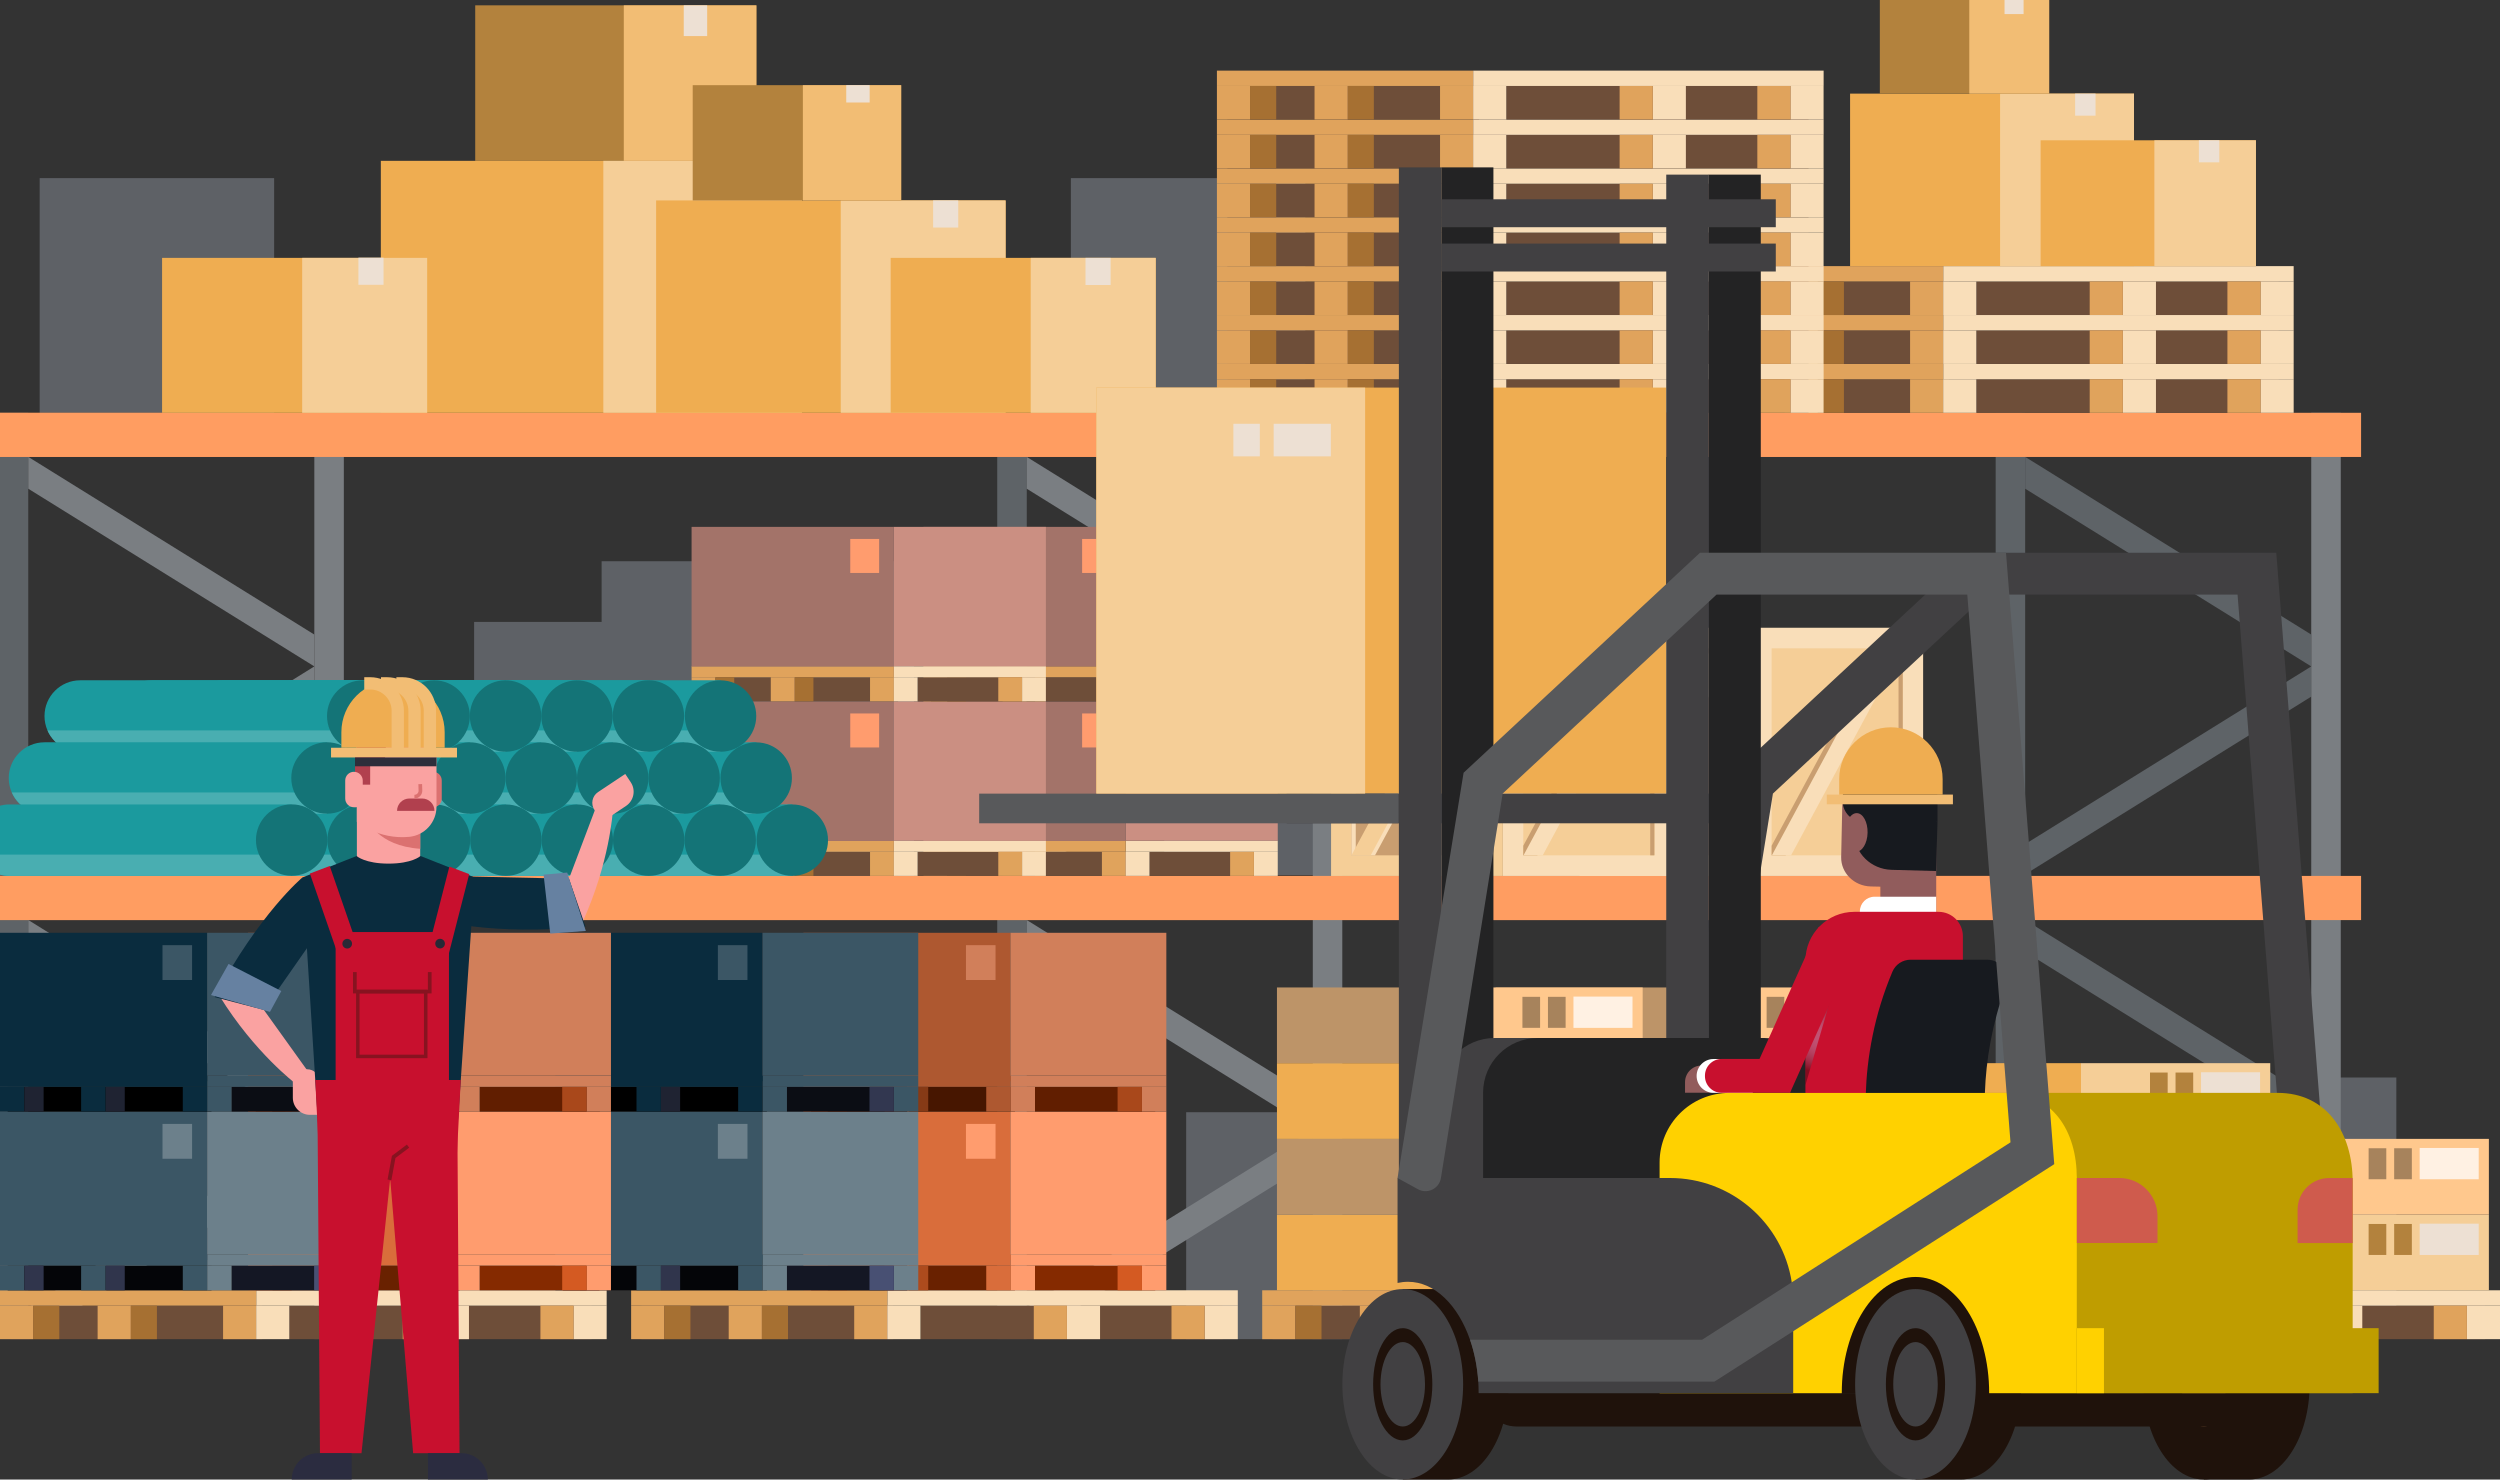 <?xml version="1.0" encoding="UTF-8"?> <svg xmlns="http://www.w3.org/2000/svg" xmlns:xlink="http://www.w3.org/1999/xlink" id="b" data-name="Layer 2" width="600" height="355.08" viewBox="0 0 600 355.08"><rect x="0" y="0" width="600" height="355.08" fill="#333333" stroke="none"/><defs><radialGradient id="e" cx="436.73" cy="365.05" fx="436.73" fy="365.05" r="8.599" gradientTransform="translate(0 613.78) scale(1 -1)" gradientUnits="userSpaceOnUse"><stop offset="0" stop-color="#b5d7ff"></stop><stop offset=".136" stop-color="#b2d4fb"></stop><stop offset=".263" stop-color="#aacaf0"></stop><stop offset=".386" stop-color="#9dbadd"></stop><stop offset=".508" stop-color="#8aa4c3"></stop><stop offset=".627" stop-color="#7287a0"></stop><stop offset=".746" stop-color="#546476"></stop><stop offset=".863" stop-color="#313a44"></stop><stop offset=".977" stop-color="#090a0c"></stop><stop offset="1" stop-color="#000"></stop></radialGradient></defs><g id="c" data-name="Layer 1"><g id="d" data-name="Layer 1"><rect x="9.52" y="42.75" width="56.27" height="56.69" fill="#5e6166"></rect><rect x="257.01" y="42.75" width="56.27" height="56.69" fill="#5e6166"></rect><rect x="144.39" y="134.7" width="74.96" height="75.53" fill="#5e6166"></rect><rect x="113.79" y="149.26" width="53.05" height="60.26" fill="#5e6166"></rect><rect x="284.68" y="266.93" width="52.16" height="54.46" fill="#5e6166"></rect><rect x="525.83" y="258.6" width="49.29" height="62.31" fill="#5e6166"></rect><rect x="424.74" y="274.81" width="49.29" height="46.59" fill="#5e6166"></rect><rect x="279.42" y="174.46" width="49.29" height="35.57" fill="#5e6166"></rect><rect y="99.07" width="6.78" height="222.3" fill="#5e6367"></rect><rect x="239.34" y="99.07" width="7.08" height="222.3" fill="#5e6367"></rect><polygon points="486.04 202.59 486.05 209.84 554.7 167.19 554.7 159.94 486.04 202.59" fill="#5e6367"></polygon><rect x="478.96" y="99.07" width="7.08" height="222.3" fill="#5e6367"></rect><rect y="99.07" width="485.39" height="10.6" fill="#a66136"></rect><rect y="210.22" width="485.39" height="10.6" fill="#a66136"></rect><rect x="75.44" y="99.07" width="7.08" height="222.3" fill="#7a7e82"></rect><rect x="315.07" y="99.07" width="7.08" height="222.3" fill="#7a7e82"></rect><rect x="554.7" y="99.07" width="7.08" height="222.3" fill="#7a7e82"></rect><rect y="99.07" width="566.66" height="10.6" fill="#ff9d61"></rect><rect y="210.22" width="566.66" height="10.6" fill="#ff9d61"></rect><polygon points="6.78 117.29 75.44 159.94 75.44 152.3 6.78 109.65 6.78 117.29" fill="#7a7e82"></polygon><polygon points="6.78 210.23 75.44 167.58 75.44 159.94 6.78 202.59 6.78 210.23" fill="#7a7e82"></polygon><polygon points="6.78 228.44 75.44 271.09 75.44 263.45 6.78 220.8 6.78 228.44" fill="#7a7e82"></polygon><polygon points="6.78 321.38 75.44 278.73 75.44 271.09 6.78 313.74 6.78 321.38" fill="#7a7e82"></polygon><polygon points="246.41 117.29 315.07 159.94 315.07 152.3 246.41 109.65 246.41 117.29" fill="#7a7e82"></polygon><polygon points="246.41 210.23 315.07 167.58 315.07 159.94 246.41 202.59 246.41 210.23" fill="#7a7e82"></polygon><polygon points="246.41 228.44 315.07 271.09 315.07 263.45 246.41 220.8 246.41 228.44" fill="#7a7e82"></polygon><polygon points="246.41 321.38 315.07 278.73 315.07 271.09 246.41 313.74 246.41 321.38" fill="#7a7e82"></polygon><polygon points="486.04 117.29 554.7 159.94 554.7 152.3 486.04 109.65 486.04 117.29" fill="#5e6367"></polygon><polygon points="486.04 228.44 554.7 271.09 554.7 263.45 486.04 220.8 486.04 228.44" fill="#5e6367"></polygon><polygon points="486.04 321.38 554.7 278.73 554.7 271.09 486.04 313.74 486.04 321.38" fill="#5e6367"></polygon><rect x="420.31" y="150.66" width="41.24" height="59.57" fill="#f9deb9"></rect><rect x="425.19" y="155.6" width="31.47" height="49.68" fill="#f5ce97"></rect><polygon points="425.19 202.98 425.19 205.28 428.57 205.28 455.32 155.6 450.7 155.6 425.19 202.98" fill="#c99e70"></polygon><rect x="455.65" y="155.6" width="1.01" height="49.68" fill="#c99e70"></rect><rect x="379.07" y="150.66" width="41.24" height="59.57" fill="#f5ce97"></rect><rect x="383.95" y="155.6" width="31.47" height="49.68" fill="#c99e70"></rect><rect x="383.95" y="155.6" width="1.03" height="49.68" fill="#f9deb9"></rect><polygon points="384.98 205.28 389.6 205.28 415.42 157.31 415.42 155.6 411.73 155.6 384.98 205.28" fill="#f9deb9"></polygon><polygon points="383.95 205.28 388.57 205.28 415.32 155.6 410.7 155.6 383.95 205.28" fill="#f5ce97"></polygon><polygon points="425.25 205.28 429.86 205.28 456.61 155.6 451.99 155.6 425.25 205.28" fill="#f9deb9"></polygon><rect x="275.88" y="204.43" width="28.18" height="5.78" fill="#6e4e39"></rect><rect x="223.43" y="204.43" width="47.76" height="5.78" fill="#6e4e39"></rect><rect x="264.46" y="204.43" width="5.71" height="5.78" fill="#e0a35c"></rect><rect x="270.17" y="201.78" width="36.49" height="2.64" fill="#f9deb9"></rect><rect x="270.17" y="204.43" width="5.71" height="5.78" fill="#f9deb9"></rect><rect x="300.95" y="204.43" width="5.71" height="5.78" fill="#f9deb9"></rect><rect x="295.23" y="204.43" width="5.71" height="5.78" fill="#e0a35c"></rect><rect x="221.63" y="201.78" width="48.54" height="2.64" fill="#e0a35c"></rect><rect x="221.63" y="204.43" width="5.71" height="5.78" fill="#e0a35c"></rect><rect x="246.35" y="204.43" width="4.51" height="5.78" fill="#a67032"></rect><rect x="240.64" y="204.43" width="5.71" height="5.78" fill="#e0a35c"></rect><rect x="227.34" y="204.43" width="4.51" height="5.78" fill="#a67032"></rect><rect x="221.63" y="168.33" width="48.54" height="33.51" fill="#a37369"></rect><rect x="270.17" y="168.33" width="36.49" height="33.45" fill="#cb8f82"></rect><rect x="259.71" y="171.23" width="6.93" height="8.16" fill="#ff9c6e"></rect><rect x="220.24" y="204.43" width="28.18" height="5.78" fill="#6e4e39"></rect><rect x="167.78" y="204.43" width="47.76" height="5.78" fill="#6e4e39"></rect><rect x="208.81" y="204.43" width="5.71" height="5.78" fill="#e0a35c"></rect><rect x="214.52" y="201.78" width="36.49" height="2.64" fill="#f9deb9"></rect><rect x="214.52" y="204.43" width="5.71" height="5.78" fill="#f9deb9"></rect><rect x="245.3" y="204.43" width="5.71" height="5.78" fill="#f9deb9"></rect><rect x="239.59" y="204.43" width="5.71" height="5.78" fill="#e0a35c"></rect><rect x="165.98" y="201.78" width="48.54" height="2.64" fill="#e0a35c"></rect><rect x="165.98" y="204.43" width="5.71" height="5.78" fill="#e0a35c"></rect><rect x="190.71" y="204.43" width="4.51" height="5.78" fill="#a67032"></rect><rect x="184.99" y="204.43" width="5.71" height="5.78" fill="#e0a35c"></rect><rect x="171.7" y="204.43" width="4.51" height="5.78" fill="#a67032"></rect><rect x="165.98" y="168.33" width="48.54" height="33.51" fill="#a37369"></rect><rect x="214.52" y="168.33" width="36.49" height="33.45" fill="#cb8f82"></rect><rect x="204.06" y="171.23" width="6.93" height="8.16" fill="#ff9c6e"></rect><rect x="275.88" y="162.55" width="28.18" height="5.78" fill="#6e4e39"></rect><rect x="223.43" y="162.55" width="47.76" height="5.78" fill="#6e4e39"></rect><rect x="264.46" y="162.55" width="5.71" height="5.78" fill="#e0a35c"></rect><rect x="270.17" y="159.9" width="36.49" height="2.64" fill="#f9deb9"></rect><rect x="270.17" y="162.55" width="5.71" height="5.78" fill="#f9deb9"></rect><rect x="300.94" y="162.55" width="5.71" height="5.78" fill="#f9deb9"></rect><rect x="295.23" y="162.55" width="5.71" height="5.78" fill="#e0a35c"></rect><rect x="221.63" y="159.9" width="48.54" height="2.64" fill="#e0a35c"></rect><rect x="221.63" y="162.55" width="5.71" height="5.78" fill="#e0a35c"></rect><rect x="246.35" y="162.55" width="4.51" height="5.78" fill="#a67032"></rect><rect x="240.64" y="162.55" width="5.71" height="5.78" fill="#e0a35c"></rect><rect x="227.34" y="162.55" width="4.51" height="5.78" fill="#a67032"></rect><rect x="221.63" y="126.45" width="48.54" height="33.51" fill="#a37369"></rect><rect x="270.17" y="126.45" width="36.49" height="33.45" fill="#cb8f82"></rect><rect x="259.71" y="129.35" width="6.93" height="8.16" fill="#ff9c6e"></rect><rect x="220.24" y="162.54" width="28.18" height="5.78" fill="#6e4e39"></rect><rect x="167.78" y="162.54" width="47.76" height="5.78" fill="#6e4e39"></rect><rect x="208.81" y="162.54" width="5.71" height="5.78" fill="#e0a35c"></rect><rect x="214.52" y="159.9" width="36.49" height="2.64" fill="#f9deb9"></rect><rect x="214.52" y="162.54" width="5.71" height="5.78" fill="#f9deb9"></rect><rect x="245.3" y="162.54" width="5.71" height="5.78" fill="#f9deb9"></rect><rect x="239.59" y="162.54" width="5.71" height="5.78" fill="#e0a35c"></rect><rect x="165.98" y="159.9" width="48.54" height="2.64" fill="#e0a35c"></rect><rect x="165.98" y="162.54" width="5.71" height="5.78" fill="#e0a35c"></rect><rect x="190.71" y="162.54" width="4.51" height="5.78" fill="#a67032"></rect><rect x="184.99" y="162.54" width="5.71" height="5.78" fill="#e0a35c"></rect><rect x="171.7" y="162.54" width="4.51" height="5.78" fill="#a67032"></rect><rect x="165.98" y="126.45" width="48.54" height="33.51" fill="#a37369"></rect><rect x="214.52" y="126.45" width="36.49" height="33.45" fill="#cb8f82"></rect><rect x="204.06" y="129.35" width="6.93" height="8.16" fill="#ff9c6e"></rect><rect x="474.33" y="91.02" width="72.54" height="8.05" fill="#6e4e39"></rect><rect x="407.38" y="91.02" width="60.41" height="8.05" fill="#6e4e39"></rect><rect x="458.42" y="91.02" width="7.95" height="8.05" fill="#e0a35c"></rect><rect x="466.37" y="87.34" width="84.11" height="3.68" fill="#f9deb9"></rect><rect x="466.37" y="91.02" width="7.95" height="8.05" fill="#f9deb9"></rect><rect x="509.48" y="91.02" width="7.95" height="8.05" fill="#f9deb9"></rect><rect x="542.53" y="91.02" width="7.95" height="8.05" fill="#f9deb9"></rect><rect x="501.53" y="91.02" width="7.95" height="8.05" fill="#e0a35c"></rect><rect x="534.58" y="91.02" width="7.95" height="8.05" fill="#e0a35c"></rect><rect x="404.88" y="87.34" width="61.49" height="3.68" fill="#e0a35c"></rect><rect x="404.88" y="91.02" width="7.95" height="8.05" fill="#e0a35c"></rect><rect x="436.26" y="91.02" width="6.28" height="8.05" fill="#a67032"></rect><rect x="428.31" y="91.02" width="7.95" height="8.05" fill="#e0a35c"></rect><rect x="412.83" y="91.02" width="6.28" height="8.05" fill="#a67032"></rect><rect x="474.33" y="79.29" width="72.54" height="8.05" fill="#6e4e39"></rect><rect x="407.38" y="79.29" width="60.41" height="8.05" fill="#6e4e39"></rect><rect x="458.42" y="79.29" width="7.95" height="8.05" fill="#e0a35c"></rect><rect x="466.37" y="75.61" width="84.11" height="3.68" fill="#f9deb9"></rect><rect x="466.37" y="79.29" width="7.95" height="8.05" fill="#f9deb9"></rect><rect x="509.48" y="79.29" width="7.95" height="8.05" fill="#f9deb9"></rect><rect x="542.53" y="79.29" width="7.95" height="8.05" fill="#f9deb9"></rect><rect x="501.53" y="79.29" width="7.95" height="8.05" fill="#e0a35c"></rect><rect x="534.58" y="79.29" width="7.95" height="8.05" fill="#e0a35c"></rect><rect x="404.88" y="75.61" width="61.49" height="3.68" fill="#e0a35c"></rect><rect x="404.88" y="79.29" width="7.95" height="8.05" fill="#e0a35c"></rect><rect x="436.26" y="79.29" width="6.28" height="8.05" fill="#a67032"></rect><rect x="428.31" y="79.29" width="7.95" height="8.05" fill="#e0a35c"></rect><rect x="412.83" y="79.29" width="6.28" height="8.05" fill="#a67032"></rect><rect x="474.33" y="67.55" width="72.54" height="8.05" fill="#6e4e39"></rect><rect x="407.38" y="67.55" width="60.41" height="8.05" fill="#6e4e39"></rect><rect x="458.42" y="67.55" width="7.95" height="8.05" fill="#e0a35c"></rect><rect x="466.37" y="63.87" width="84.11" height="3.68" fill="#f9deb9"></rect><rect x="466.37" y="67.55" width="7.95" height="8.05" fill="#f9deb9"></rect><rect x="509.48" y="67.55" width="7.95" height="8.05" fill="#f9deb9"></rect><rect x="542.53" y="67.55" width="7.95" height="8.05" fill="#f9deb9"></rect><rect x="501.53" y="67.55" width="7.95" height="8.05" fill="#e0a35c"></rect><rect x="534.58" y="67.55" width="7.95" height="8.05" fill="#e0a35c"></rect><rect x="404.88" y="63.87" width="61.49" height="3.68" fill="#e0a35c"></rect><rect x="404.88" y="67.55" width="7.95" height="8.05" fill="#e0a35c"></rect><rect x="436.26" y="67.55" width="6.28" height="8.05" fill="#a67032"></rect><rect x="428.31" y="67.55" width="7.95" height="8.05" fill="#e0a35c"></rect><rect x="412.83" y="67.55" width="6.28" height="8.05" fill="#a67032"></rect><rect x="114.05" y="1.28" width="67.48" height="37.32" fill="#b3823d"></rect><rect x="149.71" y="1.28" width="31.83" height="37.32" fill="#f2bd74"></rect><rect x="91.4" y="38.6" width="101.07" height="60.47" fill="#efad51"></rect><rect x="144.8" y="38.6" width="47.67" height="60.47" fill="#f5ce97"></rect><rect x="157.47" y="48.1" width="83.88" height="50.97" fill="#efad51"></rect><rect x="201.78" y="48.1" width="39.56" height="50.97" fill="#f5ce97"></rect><rect x="166.25" y="20.44" width="50.03" height="27.67" fill="#b3823d"></rect><rect x="192.69" y="20.44" width="23.6" height="27.67" fill="#f2bd74"></rect><rect x="213.76" y="61.89" width="63.62" height="37.18" fill="#efad51"></rect><rect x="247.37" y="61.89" width="30" height="37.18" fill="#f5ce97"></rect><rect x="38.9" y="61.89" width="63.62" height="37.18" fill="#efad51"></rect><rect x="72.52" y="61.89" width="30" height="37.18" fill="#f5ce97"></rect><rect x="164.1" y="1.28" width="5.62" height="7.38" fill="#ede0d3"></rect><rect x="203.1" y="20.44" width="5.62" height="4.16" fill="#ede0d3"></rect><rect x="223.95" y="48.1" width="6.03" height="6.51" fill="#ede0d3"></rect><rect x="260.52" y="61.89" width="6.03" height="6.51" fill="#ede0d3"></rect><rect x="86.02" y="61.84" width="6.03" height="6.51" fill="#ede0d3"></rect><rect x="444.02" y="22.47" width="68.14" height="41.4" fill="#efad51"></rect><rect x="480.02" y="22.47" width="32.14" height="41.4" fill="#f5ce97"></rect><rect x="451.16" width="40.64" height="22.47" fill="#b3823d"></rect><rect x="472.63" width="19.17" height="22.47" fill="#f2bd74"></rect><rect x="489.75" y="33.67" width="51.67" height="30.2" fill="#efad51"></rect><rect x="517.05" y="33.67" width="24.37" height="30.2" fill="#f5ce97"></rect><rect x="481.09" width="4.57" height="3.38" fill="#ede0d3"></rect><rect x="498.03" y="22.47" width="4.9" height="5.29" fill="#ede0d3"></rect><rect x="527.73" y="33.67" width="4.9" height="5.29" fill="#ede0d3"></rect><rect x="361.51" y="91.02" width="72.54" height="8.05" fill="#6e4e39"></rect><rect x="294.56" y="91.02" width="60.41" height="8.05" fill="#6e4e39"></rect><rect x="345.61" y="91.02" width="7.95" height="8.05" fill="#e0a35c"></rect><rect x="353.56" y="87.34" width="84.11" height="3.68" fill="#f9deb9"></rect><rect x="353.56" y="91.02" width="7.95" height="8.05" fill="#f9deb9"></rect><rect x="396.66" y="91.02" width="7.95" height="8.05" fill="#f9deb9"></rect><rect x="429.71" y="91.02" width="7.95" height="8.05" fill="#f9deb9"></rect><rect x="388.71" y="91.02" width="7.95" height="8.05" fill="#e0a35c"></rect><rect x="421.76" y="91.02" width="7.95" height="8.05" fill="#e0a35c"></rect><rect x="292.06" y="87.34" width="61.49" height="3.68" fill="#e0a35c"></rect><rect x="292.06" y="91.02" width="7.95" height="8.05" fill="#e0a35c"></rect><rect x="323.44" y="91.02" width="6.28" height="8.05" fill="#a67032"></rect><rect x="315.49" y="91.02" width="7.95" height="8.05" fill="#e0a35c"></rect><rect x="300.01" y="91.02" width="6.28" height="8.05" fill="#a67032"></rect><rect x="361.51" y="79.29" width="72.54" height="8.05" fill="#6e4e39"></rect><rect x="294.56" y="79.29" width="60.41" height="8.05" fill="#6e4e39"></rect><rect x="345.61" y="79.29" width="7.95" height="8.05" fill="#e0a35c"></rect><rect x="353.56" y="75.61" width="84.11" height="3.68" fill="#f9deb9"></rect><rect x="353.56" y="79.29" width="7.95" height="8.05" fill="#f9deb9"></rect><rect x="396.66" y="79.29" width="7.95" height="8.05" fill="#f9deb9"></rect><rect x="429.71" y="79.29" width="7.95" height="8.05" fill="#f9deb9"></rect><rect x="388.71" y="79.29" width="7.95" height="8.05" fill="#e0a35c"></rect><rect x="421.76" y="79.29" width="7.95" height="8.05" fill="#e0a35c"></rect><rect x="292.06" y="75.61" width="61.49" height="3.68" fill="#e0a35c"></rect><rect x="292.06" y="79.29" width="7.95" height="8.05" fill="#e0a35c"></rect><rect x="323.44" y="79.29" width="6.28" height="8.05" fill="#a67032"></rect><rect x="315.49" y="79.29" width="7.95" height="8.05" fill="#e0a35c"></rect><rect x="300.01" y="79.29" width="6.28" height="8.05" fill="#a67032"></rect><rect x="361.51" y="67.55" width="72.54" height="8.05" fill="#6e4e39"></rect><rect x="294.56" y="67.55" width="60.41" height="8.05" fill="#6e4e39"></rect><rect x="345.61" y="67.55" width="7.95" height="8.05" fill="#e0a35c"></rect><rect x="353.56" y="63.87" width="84.11" height="3.68" fill="#f9deb9"></rect><rect x="353.56" y="67.55" width="7.95" height="8.05" fill="#f9deb9"></rect><rect x="396.66" y="67.55" width="7.95" height="8.05" fill="#f9deb9"></rect><rect x="429.71" y="67.55" width="7.95" height="8.05" fill="#f9deb9"></rect><rect x="388.71" y="67.55" width="7.95" height="8.05" fill="#e0a35c"></rect><rect x="421.76" y="67.55" width="7.95" height="8.05" fill="#e0a35c"></rect><rect x="292.06" y="63.87" width="61.49" height="3.68" fill="#e0a35c"></rect><rect x="292.06" y="67.55" width="7.95" height="8.05" fill="#e0a35c"></rect><rect x="323.44" y="67.55" width="6.28" height="8.05" fill="#a67032"></rect><rect x="315.49" y="67.55" width="7.95" height="8.05" fill="#e0a35c"></rect><rect x="300.01" y="67.55" width="6.28" height="8.05" fill="#a67032"></rect><rect x="361.51" y="55.82" width="72.54" height="8.05" fill="#6e4e39"></rect><rect x="294.56" y="55.82" width="60.41" height="8.05" fill="#6e4e39"></rect><rect x="345.61" y="55.82" width="7.95" height="8.05" fill="#e0a35c"></rect><rect x="353.56" y="52.14" width="84.11" height="3.68" fill="#f9deb9"></rect><rect x="353.56" y="55.82" width="7.95" height="8.05" fill="#f9deb9"></rect><rect x="396.66" y="55.82" width="7.95" height="8.05" fill="#f9deb9"></rect><rect x="429.71" y="55.82" width="7.95" height="8.05" fill="#f9deb9"></rect><rect x="388.71" y="55.82" width="7.95" height="8.05" fill="#e0a35c"></rect><rect x="421.76" y="55.82" width="7.95" height="8.05" fill="#e0a35c"></rect><rect x="292.06" y="52.14" width="61.49" height="3.68" fill="#e0a35c"></rect><rect x="292.06" y="55.82" width="7.95" height="8.05" fill="#e0a35c"></rect><rect x="323.44" y="55.82" width="6.28" height="8.05" fill="#a67032"></rect><rect x="315.49" y="55.82" width="7.95" height="8.05" fill="#e0a35c"></rect><rect x="300.01" y="55.82" width="6.28" height="8.05" fill="#a67032"></rect><rect x="361.51" y="44.09" width="72.54" height="8.05" fill="#6e4e39"></rect><rect x="294.56" y="44.09" width="60.41" height="8.05" fill="#6e4e39"></rect><rect x="345.61" y="44.09" width="7.95" height="8.05" fill="#e0a35c"></rect><rect x="353.56" y="40.41" width="84.11" height="3.68" fill="#f9deb9"></rect><rect x="353.56" y="44.09" width="7.95" height="8.05" fill="#f9deb9"></rect><rect x="396.66" y="44.09" width="7.95" height="8.05" fill="#f9deb9"></rect><rect x="429.71" y="44.09" width="7.95" height="8.05" fill="#f9deb9"></rect><rect x="388.71" y="44.09" width="7.95" height="8.05" fill="#e0a35c"></rect><rect x="421.76" y="44.09" width="7.95" height="8.05" fill="#e0a35c"></rect><rect x="292.06" y="40.41" width="61.49" height="3.68" fill="#e0a35c"></rect><rect x="292.06" y="44.09" width="7.95" height="8.05" fill="#e0a35c"></rect><rect x="323.44" y="44.09" width="6.28" height="8.05" fill="#a67032"></rect><rect x="315.49" y="44.09" width="7.95" height="8.05" fill="#e0a35c"></rect><rect x="300.01" y="44.09" width="6.28" height="8.05" fill="#a67032"></rect><rect x="361.51" y="32.36" width="72.54" height="8.05" fill="#6e4e39"></rect><rect x="294.56" y="32.36" width="60.41" height="8.05" fill="#6e4e39"></rect><rect x="345.61" y="32.36" width="7.95" height="8.05" fill="#e0a35c"></rect><rect x="353.56" y="28.68" width="84.11" height="3.68" fill="#f9deb9"></rect><rect x="353.56" y="32.36" width="7.95" height="8.05" fill="#f9deb9"></rect><rect x="396.66" y="32.36" width="7.95" height="8.05" fill="#f9deb9"></rect><rect x="429.71" y="32.36" width="7.95" height="8.05" fill="#f9deb9"></rect><rect x="388.71" y="32.36" width="7.95" height="8.05" fill="#e0a35c"></rect><rect x="421.76" y="32.36" width="7.95" height="8.05" fill="#e0a35c"></rect><rect x="292.06" y="28.68" width="61.49" height="3.68" fill="#e0a35c"></rect><rect x="292.06" y="32.36" width="7.95" height="8.05" fill="#e0a35c"></rect><rect x="323.44" y="32.36" width="6.28" height="8.05" fill="#a67032"></rect><rect x="315.49" y="32.36" width="7.95" height="8.05" fill="#e0a35c"></rect><rect x="300.01" y="32.36" width="6.28" height="8.05" fill="#a67032"></rect><rect x="361.51" y="20.63" width="72.54" height="8.05" fill="#6e4e39"></rect><rect x="294.56" y="20.63" width="60.41" height="8.05" fill="#6e4e39"></rect><rect x="345.61" y="20.63" width="7.95" height="8.05" fill="#e0a35c"></rect><rect x="353.56" y="16.95" width="84.11" height="3.68" fill="#f9deb9"></rect><rect x="353.56" y="20.63" width="7.95" height="8.05" fill="#f9deb9"></rect><rect x="396.66" y="20.63" width="7.95" height="8.05" fill="#f9deb9"></rect><rect x="429.71" y="20.63" width="7.95" height="8.05" fill="#f9deb9"></rect><rect x="388.71" y="20.63" width="7.95" height="8.05" fill="#e0a35c"></rect><rect x="421.76" y="20.63" width="7.95" height="8.05" fill="#e0a35c"></rect><rect x="292.06" y="16.95" width="61.49" height="3.68" fill="#e0a35c"></rect><rect x="292.06" y="20.63" width="7.95" height="8.05" fill="#e0a35c"></rect><rect x="323.44" y="20.63" width="6.28" height="8.05" fill="#a67032"></rect><rect x="315.49" y="20.63" width="7.95" height="8.05" fill="#e0a35c"></rect><rect x="300.01" y="20.63" width="6.28" height="8.05" fill="#a67032"></rect><rect x="69.45" y="313.35" width="72.54" height="8.05" fill="#6e4e39"></rect><rect x="2.5" y="313.35" width="60.41" height="8.05" fill="#6e4e39"></rect><rect x="53.54" y="313.35" width="7.95" height="8.05" fill="#e0a35c"></rect><rect x="61.49" y="309.67" width="84.11" height="3.68" fill="#f9deb9"></rect><rect x="61.49" y="313.35" width="7.95" height="8.05" fill="#f9deb9"></rect><rect x="104.6" y="313.35" width="7.95" height="8.05" fill="#f9deb9"></rect><rect x="137.65" y="313.35" width="7.95" height="8.05" fill="#f9deb9"></rect><rect x="96.65" y="313.35" width="7.95" height="8.05" fill="#e0a35c"></rect><rect x="129.7" y="313.35" width="7.95" height="8.05" fill="#e0a35c"></rect><rect y="309.67" width="61.49" height="3.68" fill="#e0a35c"></rect><rect y="313.35" width="7.95" height="8.05" fill="#e0a35c"></rect><rect x="31.38" y="313.35" width="6.28" height="8.05" fill="#a67032"></rect><rect x="23.43" y="313.35" width="7.95" height="8.05" fill="#e0a35c"></rect><rect x="7.95" y="313.35" width="6.28" height="8.05" fill="#a67032"></rect><rect x="220.91" y="313.35" width="72.54" height="8.05" fill="#6e4e39"></rect><rect x="153.96" y="313.35" width="60.41" height="8.05" fill="#6e4e39"></rect><rect x="205.01" y="313.35" width="7.95" height="8.05" fill="#e0a35c"></rect><rect x="212.96" y="309.67" width="84.11" height="3.68" fill="#f9deb9"></rect><rect x="212.96" y="313.35" width="7.95" height="8.05" fill="#f9deb9"></rect><rect x="256.06" y="313.35" width="7.95" height="8.05" fill="#f9deb9"></rect><rect x="289.12" y="313.35" width="7.95" height="8.05" fill="#f9deb9"></rect><rect x="248.11" y="313.35" width="7.95" height="8.05" fill="#e0a35c"></rect><rect x="281.16" y="313.35" width="7.95" height="8.05" fill="#e0a35c"></rect><rect x="151.47" y="309.67" width="61.49" height="3.68" fill="#e0a35c"></rect><rect x="151.47" y="313.35" width="7.95" height="8.05" fill="#e0a35c"></rect><rect x="182.84" y="313.35" width="6.28" height="8.05" fill="#a67032"></rect><rect x="174.89" y="313.35" width="7.95" height="8.05" fill="#e0a35c"></rect><rect x="159.42" y="313.35" width="6.28" height="8.05" fill="#a67032"></rect><rect x="372.38" y="313.35" width="72.54" height="8.05" fill="#6e4e39"></rect><rect x="305.43" y="313.35" width="60.41" height="8.05" fill="#6e4e39"></rect><rect x="356.48" y="313.35" width="7.95" height="8.05" fill="#e0a35c"></rect><rect x="364.43" y="309.67" width="84.11" height="3.68" fill="#f9deb9"></rect><rect x="364.43" y="313.35" width="7.95" height="8.05" fill="#f9deb9"></rect><rect x="407.53" y="313.35" width="7.95" height="8.05" fill="#f9deb9"></rect><rect x="440.58" y="313.35" width="7.95" height="8.05" fill="#f9deb9"></rect><rect x="399.58" y="313.35" width="7.95" height="8.05" fill="#e0a35c"></rect><rect x="432.63" y="313.35" width="7.95" height="8.05" fill="#e0a35c"></rect><rect x="302.93" y="309.67" width="61.49" height="3.68" fill="#e0a35c"></rect><rect x="302.93" y="313.35" width="7.95" height="8.05" fill="#e0a35c"></rect><rect x="334.31" y="313.35" width="6.28" height="8.05" fill="#a67032"></rect><rect x="326.36" y="313.35" width="7.95" height="8.05" fill="#e0a35c"></rect><rect x="310.88" y="313.35" width="6.28" height="8.05" fill="#a67032"></rect><rect x="523.85" y="313.35" width="72.54" height="8.05" fill="#6e4e39"></rect><rect x="456.9" y="313.35" width="60.41" height="8.05" fill="#6e4e39"></rect><rect x="507.94" y="313.35" width="7.95" height="8.05" fill="#e0a35c"></rect><rect x="515.89" y="309.67" width="84.11" height="3.68" fill="#f9deb9"></rect><rect x="515.89" y="313.35" width="7.95" height="8.05" fill="#f9deb9"></rect><rect x="559" y="313.35" width="7.95" height="8.05" fill="#f9deb9"></rect><rect x="592.05" y="313.35" width="7.95" height="8.05" fill="#f9deb9"></rect><rect x="551.05" y="313.35" width="7.95" height="8.05" fill="#e0a35c"></rect><rect x="584.1" y="313.35" width="7.95" height="8.05" fill="#e0a35c"></rect><rect x="454.4" y="309.67" width="61.49" height="3.68" fill="#e0a35c"></rect><rect x="454.4" y="313.35" width="7.95" height="8.05" fill="#e0a35c"></rect><rect x="485.78" y="313.35" width="6.28" height="8.05" fill="#a67032"></rect><rect x="477.83" y="313.35" width="7.95" height="8.05" fill="#e0a35c"></rect><rect x="462.35" y="313.35" width="6.28" height="8.05" fill="#a67032"></rect><path d="M113.79,201.64c0,1.23,.26,2.4,.72,3.45,.43,.99,1.04,1.87,1.78,2.61,1.55,1.55,3.69,2.51,6.07,2.51h67.79v-17.15H122.36c-4.73,.01-8.57,3.85-8.57,8.58Z" fill="#1b9a9e"></path><path d="M116.3,207.71c1.55,1.55,3.69,2.51,6.07,2.51h67.79v-5.12H114.52c.43,.98,1.03,1.86,1.78,2.61Z" fill="#49aeb1"></path><circle cx="190.155" cy="201.64" r="8.57" fill="#147477"></circle><path d="M105.14,186.73c0,1.23,.26,2.4,.72,3.45,.43,.99,1.04,1.87,1.78,2.61,1.55,1.55,3.69,2.51,6.07,2.51h67.79v-17.15H113.71c-4.73,.01-8.57,3.85-8.57,8.58Z" fill="#1b9a9e"></path><path d="M107.64,192.8c1.55,1.55,3.69,2.51,6.07,2.51h67.79v-5.12H105.86c.43,.98,1.04,1.86,1.78,2.61Z" fill="#49aeb1"></path><circle cx="181.489" cy="186.735" r="8.57" fill="#147477"></circle><path d="M96.48,201.64c0,1.23,.26,2.4,.72,3.45,.43,.99,1.04,1.87,1.78,2.61,1.55,1.55,3.69,2.51,6.07,2.51h67.79v-17.15H105.05c-4.73,.01-8.57,3.85-8.57,8.58Z" fill="#1b9a9e"></path><path d="M98.99,207.71c1.55,1.55,3.69,2.51,6.07,2.51h67.79v-5.12H97.2c.43,.98,1.04,1.86,1.79,2.61Z" fill="#49aeb1"></path><circle cx="172.844" cy="201.637" r="8.57" fill="#147477"></circle><path d="M96.56,171.85c0,1.23,.26,2.4,.72,3.45,.43,.99,1.04,1.87,1.78,2.61,1.55,1.55,3.69,2.51,6.07,2.51h67.79v-17.15H105.13c-4.73,0-8.57,3.84-8.57,8.58Z" fill="#1b9a9e"></path><path d="M99.07,177.91c1.55,1.55,3.69,2.51,6.07,2.51h67.79v-5.12H97.29c.43,.99,1.04,1.87,1.78,2.61Z" fill="#49aeb1"></path><circle cx="172.93" cy="171.85" r="8.57" fill="#147477"></circle><path d="M87.82,186.73c0,1.23,.26,2.4,.72,3.45,.43,.99,1.04,1.87,1.78,2.61,1.55,1.55,3.69,2.51,6.07,2.51h67.79v-17.15H96.4c-4.74,.01-8.58,3.85-8.58,8.58Z" fill="#1b9a9e"></path><path d="M90.33,192.8c1.55,1.55,3.69,2.51,6.07,2.51h67.79v-5.12H88.55c.43,.98,1.03,1.86,1.78,2.61Z" fill="#49aeb1"></path><circle cx="164.19" cy="186.73" r="8.57" fill="#147477"></circle><path d="M79.33,201.64c0,1.23,.26,2.4,.72,3.45,.43,.99,1.04,1.87,1.78,2.61,1.55,1.55,3.69,2.51,6.07,2.51h67.79v-17.15H87.91c-4.73,.01-8.58,3.85-8.58,8.58Z" fill="#1b9a9e"></path><path d="M81.84,207.71c1.55,1.55,3.69,2.51,6.07,2.51h67.79v-5.12H80.06c.43,.98,1.04,1.86,1.78,2.61Z" fill="#49aeb1"></path><circle cx="155.696" cy="201.642" r="8.57" transform="translate(-96.98 169.153) rotate(-45)" fill="#147477"></circle><path d="M79.25,171.85c0,1.23,.26,2.4,.72,3.45,.43,.99,1.04,1.87,1.78,2.61,1.55,1.55,3.69,2.51,6.07,2.51h67.79v-17.15H87.82c-4.73,0-8.57,3.84-8.57,8.58Z" fill="#1b9a9e"></path><path d="M81.76,177.91c1.55,1.55,3.69,2.51,6.07,2.51h67.79v-5.12H79.97c.43,.99,1.04,1.87,1.79,2.61Z" fill="#49aeb1"></path><path d="M155.62,163.27c-4.73,0-8.57,3.84-8.57,8.57s3.84,8.57,8.57,8.57,8.57-3.84,8.57-8.57-3.84-8.57-8.57-8.57Z" fill="#147477"></path><path d="M70.68,186.73c0,1.23,.26,2.4,.72,3.45,.43,.99,1.04,1.87,1.78,2.61,1.55,1.55,3.69,2.51,6.07,2.51h67.79v-17.15H79.25c-4.73,.01-8.57,3.85-8.57,8.58Z" fill="#1b9a9e"></path><path d="M73.19,192.8c1.55,1.55,3.69,2.51,6.07,2.51h67.79v-5.12H71.4c.43,.98,1.04,1.86,1.79,2.61Z" fill="#49aeb1"></path><path d="M147.05,178.16c-4.73,0-8.57,3.84-8.57,8.57s3.84,8.57,8.57,8.57,8.57-3.84,8.57-8.57c-0-4.73-3.84-8.57-8.57-8.57Z" fill="#147477"></path><path d="M62.19,201.64c0,1.23,.26,2.4,.72,3.45,.43,.99,1.04,1.87,1.78,2.61,1.55,1.55,3.69,2.51,6.07,2.51h67.79v-17.15H70.77c-4.74,.01-8.58,3.85-8.58,8.58Z" fill="#1b9a9e"></path><path d="M64.7,207.71c1.55,1.55,3.69,2.51,6.07,2.51h67.79v-5.12H62.91c.44,.98,1.04,1.86,1.79,2.61Z" fill="#49aeb1"></path><circle cx="138.555" cy="201.639" r="8.57" fill="#147477"></circle><path d="M62.11,171.85c0,1.23,.26,2.4,.72,3.45,.43,.99,1.04,1.87,1.78,2.61,1.55,1.55,3.69,2.51,6.07,2.51h67.79v-17.15H70.68c-4.73,0-8.57,3.84-8.57,8.58Z" fill="#1b9a9e"></path><path d="M64.61,177.91c1.55,1.55,3.69,2.51,6.07,2.51h67.79v-5.12H62.83c.43,.99,1.04,1.87,1.78,2.61Z" fill="#49aeb1"></path><circle cx="138.478" cy="171.855" r="8.57" transform="translate(-34.359 34.604) rotate(-12.685)" fill="#147477"></circle><path d="M53.53,186.73c0,1.23,.26,2.4,.72,3.45,.43,.99,1.04,1.87,1.78,2.61,1.55,1.55,3.69,2.51,6.07,2.51h67.79v-17.15H62.11c-4.73,.01-8.58,3.85-8.58,8.58Z" fill="#1b9a9e"></path><path d="M56.04,192.8c1.55,1.55,3.69,2.51,6.07,2.51h67.79v-5.12H54.26c.43,.98,1.04,1.86,1.78,2.61Z" fill="#49aeb1"></path><circle cx="129.904" cy="186.738" r="8.57" fill="#147477"></circle><path d="M45.05,201.64c0,1.23,.26,2.4,.72,3.45,.43,.99,1.04,1.87,1.78,2.61,1.55,1.55,3.69,2.51,6.07,2.51H121.41v-17.15H53.62c-4.73,.01-8.57,3.85-8.57,8.58Z" fill="#1b9a9e"></path><path d="M47.56,207.71c1.55,1.55,3.69,2.51,6.07,2.51H121.42v-5.12H45.77c.43,.98,1.04,1.86,1.79,2.61Z" fill="#49aeb1"></path><path d="M121.42,193.07c-4.73,0-8.57,3.84-8.57,8.57s3.84,8.57,8.57,8.57,8.57-3.84,8.57-8.57c0-4.73-3.84-8.57-8.57-8.57Z" fill="#147477"></path><path d="M44.96,171.85c0,1.23,.26,2.4,.72,3.45,.43,.99,1.04,1.87,1.78,2.61,1.55,1.55,3.69,2.51,6.07,2.51H121.32v-17.15H53.54c-4.74,0-8.58,3.84-8.58,8.58Z" fill="#1b9a9e"></path><path d="M47.47,177.91c1.55,1.55,3.69,2.51,6.07,2.51H121.33v-5.12H45.69c.43,.99,1.04,1.87,1.78,2.61Z" fill="#49aeb1"></path><circle cx="121.331" cy="171.849" r="8.57" transform="translate(-82.925 121.521) rotate(-40.935)" fill="#147477"></circle><path d="M36.39,186.73c0,1.23,.26,2.4,.72,3.45,.43,.99,1.04,1.87,1.78,2.61,1.55,1.55,3.69,2.51,6.07,2.51H112.75v-17.15H44.97c-4.74,.01-8.58,3.85-8.58,8.58Z" fill="#1b9a9e"></path><path d="M38.9,192.8c1.55,1.55,3.69,2.51,6.07,2.51H112.76v-5.12H37.12c.43,.98,1.03,1.86,1.78,2.61Z" fill="#49aeb1"></path><circle cx="112.761" cy="186.73" r="8.57" transform="translate(-39.717 30.737) rotate(-13.221)" fill="#147477"></circle><path d="M27.9,201.64c0,1.23,.26,2.4,.72,3.45,.43,.99,1.04,1.87,1.78,2.61,1.55,1.55,3.69,2.51,6.07,2.51H104.26v-17.15H36.48c-4.73,.01-8.58,3.85-8.58,8.58Z" fill="#1b9a9e"></path><path d="M30.41,207.71c1.55,1.55,3.69,2.51,6.07,2.51H104.27v-5.12H28.63c.43,.98,1.04,1.86,1.78,2.61Z" fill="#49aeb1"></path><path d="M104.27,193.07c-4.73,0-8.57,3.84-8.57,8.57s3.84,8.57,8.57,8.57,8.57-3.84,8.57-8.57-3.83-8.57-8.57-8.57Z" fill="#147477"></path><path d="M27.82,171.85c0,1.23,.26,2.4,.72,3.45,.43,.99,1.04,1.87,1.78,2.61,1.55,1.55,3.69,2.51,6.07,2.51H104.18v-17.15H36.39c-4.73,0-8.57,3.84-8.57,8.58Z" fill="#1b9a9e"></path><path d="M30.33,177.91c1.55,1.55,3.69,2.51,6.07,2.51H104.19v-5.12H28.54c.43,.99,1.04,1.87,1.79,2.61Z" fill="#49aeb1"></path><circle cx="104.19" cy="171.847" r="8.57" fill="#147477"></circle><path d="M19.25,186.73c0,1.23,.26,2.4,.72,3.45,.43,.99,1.04,1.87,1.78,2.61,1.55,1.55,3.69,2.51,6.07,2.51H95.61v-17.15H27.82c-4.73,.01-8.57,3.85-8.57,8.58Z" fill="#1b9a9e"></path><path d="M21.76,192.8c1.55,1.55,3.69,2.51,6.07,2.51H95.62v-5.12H19.97c.43,.98,1.04,1.86,1.79,2.61Z" fill="#49aeb1"></path><circle cx="95.634" cy="186.727" r="8.57" transform="translate(-39.758 26.472) rotate(-13.073)" fill="#147477"></circle><path d="M10.76,201.64c0,1.23,.26,2.4,.72,3.45,.43,.99,1.04,1.87,1.78,2.61,1.55,1.55,3.69,2.51,6.07,2.51H87.12v-17.15H19.34c-4.74,.01-8.58,3.85-8.58,8.58Z" fill="#1b9a9e"></path><path d="M13.27,207.71c1.55,1.55,3.69,2.51,6.07,2.51H87.13v-5.12H11.48c.43,.98,1.04,1.86,1.79,2.61Z" fill="#49aeb1"></path><circle cx="87.135" cy="201.643" r="8.57" transform="translate(-44.656 25.906) rotate(-13.497)" fill="#147477"></circle><path d="M10.68,171.85c0,1.23,.26,2.4,.72,3.45,.43,.99,1.04,1.87,1.78,2.61,1.55,1.55,3.69,2.51,6.07,2.51H87.04v-17.15H19.25c-4.73,0-8.57,3.84-8.57,8.58Z" fill="#1b9a9e"></path><path d="M13.18,177.91c1.55,1.55,3.69,2.51,6.07,2.51H87.04v-5.12H11.4c.43,.99,1.04,1.87,1.78,2.61Z" fill="#49aeb1"></path><circle cx="87.055" cy="171.849" r="8.57" fill="#147477"></circle><path d="M2.1,186.73c0,1.23,.26,2.4,.72,3.45,.43,.99,1.04,1.87,1.78,2.61,1.55,1.55,3.69,2.51,6.07,2.51H78.46v-17.15H10.68c-4.73,.01-8.58,3.85-8.58,8.58Z" fill="#1b9a9e"></path><path d="M4.61,192.8c1.55,1.55,3.69,2.51,6.07,2.51H78.47v-5.12H2.83c.43,.98,1.04,1.86,1.78,2.61Z" fill="#49aeb1"></path><circle cx="78.479" cy="186.713" r="8.57" fill="#147477"></circle><path d="M69.99,210.22v-17.15H2.19c-.76,0-1.49,.11-2.19,.29v16.56c.7,.18,1.43,.29,2.19,.29H69.99v.01Z" fill="#1b9a9e"></path><path d="M69.99,210.22v-5.12H0v4.83c.7,.18,1.43,.29,2.19,.29H69.99Z" fill="#49aeb1"></path><circle cx="70" cy="201.621" r="8.57" fill="#147477"></circle><rect x="248.4" y="303.74" width="28.86" height="5.93" fill="#852a00"></rect><rect x="194.67" y="303.74" width="48.92" height="5.93" fill="#692100"></rect><rect x="236.7" y="303.74" width="5.85" height="5.93" fill="#d96d3b"></rect><rect x="242.55" y="301.03" width="37.37" height="2.71" fill="#ff9c6e"></rect><rect x="242.55" y="303.74" width="5.85" height="5.93" fill="#ff9c6e"></rect><rect x="274.07" y="303.74" width="5.85" height="5.93" fill="#ff9c6e"></rect><rect x="268.22" y="303.74" width="5.85" height="5.93" fill="#d45a22"></rect><rect x="192.83" y="301.03" width="49.72" height="2.71" fill="#d96d3b"></rect><rect x="192.83" y="303.74" width="5.85" height="5.93" fill="#d96d3b"></rect><rect x="218.15" y="303.74" width="4.62" height="5.93" fill="#ad4b1d"></rect><rect x="212.3" y="303.74" width="5.85" height="5.93" fill="#d96d3b"></rect><rect x="198.68" y="303.74" width="4.62" height="5.93" fill="#ad4b1d"></rect><rect x="192.83" y="266.77" width="49.72" height="35.62" fill="#d96d3b"></rect><rect x="242.55" y="266.77" width="37.37" height="34.26" fill="#ff9c6e"></rect><rect x="231.83" y="269.74" width="7.1" height="8.36" fill="#ff9c6e"></rect><rect x="188.86" y="303.74" width="28.86" height="5.93" fill="#141724"></rect><rect x="135.13" y="303.74" width="48.92" height="5.93" fill="#040508"></rect><rect x="177.16" y="303.74" width="5.85" height="5.93" fill="#3b5665"></rect><rect x="183.01" y="301.03" width="37.37" height="2.71" fill="#6c808b"></rect><rect x="183.01" y="303.74" width="5.85" height="5.93" fill="#6c808b"></rect><rect x="214.53" y="303.74" width="5.85" height="5.93" fill="#6c808b"></rect><rect x="208.68" y="303.74" width="5.85" height="5.93" fill="#485073"></rect><rect x="133.29" y="301.03" width="49.72" height="2.71" fill="#3b5665"></rect><rect x="133.29" y="303.74" width="5.85" height="5.93" fill="#3b5665"></rect><rect x="158.61" y="303.74" width="4.62" height="5.93" fill="#30354c"></rect><rect x="152.76" y="303.74" width="5.85" height="5.93" fill="#3b5665"></rect><rect x="139.14" y="303.74" width="4.62" height="5.93" fill="#30354c"></rect><rect x="133.29" y="266.77" width="49.72" height="35.62" fill="#3b5665"></rect><rect x="183.01" y="266.77" width="37.37" height="34.26" fill="#6c808b"></rect><rect x="172.29" y="269.74" width="7.1" height="8.36" fill="#6c808b"></rect><rect x="248.4" y="260.84" width="28.86" height="5.93" fill="#611e00"></rect><rect x="194.67" y="260.84" width="48.92" height="5.93" fill="#471600"></rect><rect x="236.7" y="260.84" width="5.85" height="5.93" fill="#ae5830"></rect><rect x="242.55" y="258.13" width="37.37" height="2.71" fill="#d17f5a"></rect><rect x="242.55" y="260.84" width="5.85" height="5.93" fill="#d17f5a"></rect><rect x="274.07" y="260.84" width="5.85" height="5.93" fill="#d17f5a"></rect><rect x="268.22" y="260.84" width="5.85" height="5.93" fill="#a9481b"></rect><rect x="192.83" y="258.13" width="49.72" height="2.71" fill="#ae5830"></rect><rect x="192.83" y="260.84" width="5.85" height="5.93" fill="#ae5830"></rect><rect x="218.15" y="260.84" width="4.62" height="5.93" fill="#863a16"></rect><rect x="212.3" y="260.84" width="5.85" height="5.93" fill="#ae5830"></rect><rect x="198.68" y="260.84" width="4.62" height="5.93" fill="#863a16"></rect><rect x="192.83" y="223.87" width="49.72" height="35.62" fill="#ae5830"></rect><rect x="242.55" y="223.87" width="37.37" height="34.26" fill="#d17f5a"></rect><rect x="231.83" y="226.84" width="7.1" height="8.36" fill="#d17f5a"></rect><rect x="188.86" y="260.84" width="28.86" height="5.93" fill="#0b0d14"></rect><rect x="135.13" y="260.84" width="48.92" height="5.93"></rect><rect x="177.16" y="260.84" width="5.85" height="5.93" fill="#0a2c3e"></rect><rect x="183.01" y="258.13" width="37.37" height="2.71" fill="#3b5665"></rect><rect x="183.01" y="260.84" width="5.85" height="5.93" fill="#3b5665"></rect><rect x="214.53" y="260.84" width="5.85" height="5.93" fill="#3b5665"></rect><rect x="208.68" y="260.84" width="5.85" height="5.93" fill="#323750"></rect><rect x="133.29" y="258.13" width="49.72" height="2.71" fill="#0a2c3e"></rect><rect x="133.29" y="260.84" width="5.85" height="5.93" fill="#0a2c3e"></rect><rect x="158.61" y="260.84" width="4.62" height="5.93" fill="#1f2332"></rect><rect x="152.76" y="260.84" width="5.85" height="5.93" fill="#0a2c3e"></rect><rect x="139.14" y="260.84" width="4.62" height="5.93" fill="#1f2332"></rect><rect x="133.29" y="223.87" width="49.72" height="35.62" fill="#0a2c3e"></rect><rect x="183.01" y="223.87" width="37.37" height="34.26" fill="#3b5665"></rect><rect x="172.29" y="226.84" width="7.1" height="8.36" fill="#3b5665"></rect><rect x="115.11" y="303.74" width="28.86" height="5.93" fill="#852a00"></rect><rect x="61.38" y="303.74" width="48.92" height="5.93" fill="#692100"></rect><rect x="103.41" y="303.74" width="5.85" height="5.93" fill="#d96d3b"></rect><rect x="109.26" y="301.03" width="37.37" height="2.71" fill="#ff9c6e"></rect><rect x="109.26" y="303.74" width="5.85" height="5.93" fill="#ff9c6e"></rect><rect x="140.78" y="303.74" width="5.85" height="5.93" fill="#ff9c6e"></rect><rect x="134.93" y="303.74" width="5.85" height="5.93" fill="#d45a22"></rect><rect x="59.54" y="301.03" width="49.72" height="2.71" fill="#d96d3b"></rect><rect x="59.54" y="303.74" width="5.85" height="5.93" fill="#d96d3b"></rect><rect x="84.86" y="303.74" width="4.62" height="5.93" fill="#ad4b1d"></rect><rect x="79.01" y="303.74" width="5.85" height="5.93" fill="#d96d3b"></rect><rect x="65.39" y="303.74" width="4.62" height="5.93" fill="#ad4b1d"></rect><rect x="59.54" y="266.77" width="49.72" height="35.62" fill="#d96d3b"></rect><rect x="109.26" y="266.77" width="37.37" height="34.26" fill="#ff9c6e"></rect><rect x="98.54" y="269.74" width="7.1" height="8.36" fill="#ff9c6e"></rect><rect x="55.57" y="303.74" width="28.86" height="5.93" fill="#141724"></rect><rect x="1.84" y="303.74" width="48.92" height="5.93" fill="#040508"></rect><rect x="43.87" y="303.74" width="5.85" height="5.93" fill="#3b5665"></rect><rect x="49.72" y="301.03" width="37.37" height="2.71" fill="#6c808b"></rect><rect x="49.72" y="303.74" width="5.85" height="5.93" fill="#6c808b"></rect><rect x="81.24" y="303.74" width="5.85" height="5.93" fill="#6c808b"></rect><rect x="75.39" y="303.74" width="5.85" height="5.93" fill="#485073"></rect><rect y="301.03" width="49.72" height="2.71" fill="#3b5665"></rect><rect y="303.74" width="5.85" height="5.93" fill="#3b5665"></rect><rect x="25.32" y="303.74" width="4.62" height="5.93" fill="#30354c"></rect><rect x="19.47" y="303.74" width="5.85" height="5.93" fill="#3b5665"></rect><rect x="5.85" y="303.74" width="4.62" height="5.93" fill="#30354c"></rect><rect y="266.77" width="49.72" height="35.62" fill="#3b5665"></rect><rect x="49.72" y="266.77" width="37.37" height="34.26" fill="#6c808b"></rect><rect x="39" y="269.74" width="7.1" height="8.36" fill="#6c808b"></rect><rect x="115.11" y="260.84" width="28.86" height="5.93" fill="#611e00"></rect><rect x="61.38" y="260.84" width="48.92" height="5.93" fill="#471600"></rect><rect x="103.41" y="260.84" width="5.85" height="5.93" fill="#ae5830"></rect><rect x="109.26" y="258.13" width="37.37" height="2.71" fill="#d17f5a"></rect><rect x="109.26" y="260.84" width="5.85" height="5.93" fill="#d17f5a"></rect><rect x="140.78" y="260.84" width="5.85" height="5.93" fill="#d17f5a"></rect><rect x="134.93" y="260.84" width="5.85" height="5.93" fill="#a9481b"></rect><rect x="59.54" y="258.13" width="49.72" height="2.71" fill="#ae5830"></rect><rect x="59.54" y="260.84" width="5.85" height="5.93" fill="#ae5830"></rect><rect x="84.86" y="260.84" width="4.62" height="5.93" fill="#863a16"></rect><rect x="79.01" y="260.84" width="5.85" height="5.93" fill="#ae5830"></rect><rect x="65.39" y="260.84" width="4.62" height="5.93" fill="#863a16"></rect><rect x="59.54" y="223.87" width="49.72" height="35.62" fill="#ae5830"></rect><rect x="109.26" y="223.87" width="37.37" height="34.26" fill="#d17f5a"></rect><rect x="98.54" y="226.84" width="7.1" height="8.36" fill="#d17f5a"></rect><rect x="55.57" y="260.84" width="28.86" height="5.93" fill="#0b0d14"></rect><rect x="1.84" y="260.84" width="48.92" height="5.93"></rect><rect x="43.87" y="260.84" width="5.85" height="5.93" fill="#0a2c3e"></rect><rect x="49.72" y="258.13" width="37.37" height="2.71" fill="#3b5665"></rect><rect x="49.72" y="260.84" width="5.85" height="5.93" fill="#3b5665"></rect><rect x="81.24" y="260.84" width="5.85" height="5.93" fill="#3b5665"></rect><rect x="75.39" y="260.84" width="5.85" height="5.93" fill="#323750"></rect><rect y="258.13" width="49.72" height="2.71" fill="#0a2c3e"></rect><rect y="260.84" width="5.85" height="5.93" fill="#0a2c3e"></rect><rect x="25.32" y="260.84" width="4.62" height="5.93" fill="#1f2332"></rect><rect x="19.47" y="260.84" width="5.85" height="5.93" fill="#0a2c3e"></rect><rect x="5.85" y="260.84" width="4.62" height="5.93" fill="#1f2332"></rect><rect y="223.87" width="49.72" height="35.62" fill="#0a2c3e"></rect><rect x="49.72" y="223.87" width="37.37" height="34.26" fill="#3b5665"></rect><rect x="39" y="226.84" width="7.1" height="8.36" fill="#3b5665"></rect><rect x="401.3" y="291.5" width="45.42" height="18.17" fill="#f5ce97"></rect><rect x="358.94" y="291.5" width="42.36" height="18.17" fill="#efad51"></rect><rect x="430.1" y="293.68" width="14.17" height="7.51" fill="#ede0d3"></rect><rect x="423.99" y="293.75" width="4.24" height="7.44" fill="#b3823d"></rect><rect x="417.85" y="293.75" width="4.24" height="7.44" fill="#b3823d"></rect><rect x="348.82" y="291.5" width="45.42" height="18.17" fill="#f5ce97"></rect><rect x="306.47" y="291.5" width="42.36" height="18.17" fill="#efad51"></rect><rect x="377.63" y="293.68" width="14.17" height="7.51" fill="#ede0d3"></rect><rect x="371.51" y="293.75" width="4.24" height="7.44" fill="#b3823d"></rect><rect x="365.38" y="293.75" width="4.24" height="7.44" fill="#b3823d"></rect><rect x="401.3" y="273.33" width="45.42" height="18.17" fill="#ffc88d"></rect><rect x="358.94" y="273.33" width="42.36" height="18.17" fill="#bd9468"></rect><rect x="430.1" y="275.51" width="14.17" height="7.51" fill="#fff1e3"></rect><rect x="423.99" y="275.58" width="4.24" height="7.44" fill="#a7835c"></rect><rect x="417.85" y="275.58" width="4.24" height="7.44" fill="#a7835c"></rect><rect x="348.82" y="273.33" width="45.42" height="18.17" fill="#ffc88d"></rect><rect x="306.47" y="273.33" width="42.36" height="18.17" fill="#bd9468"></rect><rect x="377.63" y="275.51" width="14.17" height="7.51" fill="#fff1e3"></rect><rect x="371.51" y="275.58" width="4.24" height="7.44" fill="#a7835c"></rect><rect x="365.38" y="275.58" width="4.24" height="7.44" fill="#a7835c"></rect><rect x="401.3" y="255.16" width="45.42" height="18.17" fill="#f5ce97"></rect><rect x="358.94" y="255.16" width="42.36" height="18.17" fill="#efad51"></rect><rect x="430.1" y="257.34" width="14.17" height="7.51" fill="#ede0d3"></rect><rect x="423.99" y="257.41" width="4.24" height="7.44" fill="#b3823d"></rect><rect x="417.85" y="257.41" width="4.24" height="7.44" fill="#b3823d"></rect><rect x="348.82" y="255.16" width="45.42" height="18.17" fill="#f5ce97"></rect><rect x="306.47" y="255.16" width="42.36" height="18.17" fill="#efad51"></rect><rect x="377.63" y="257.34" width="14.17" height="7.51" fill="#ede0d3"></rect><rect x="371.51" y="257.41" width="4.24" height="7.44" fill="#b3823d"></rect><rect x="365.38" y="257.41" width="4.24" height="7.44" fill="#b3823d"></rect><rect x="551.91" y="291.5" width="45.42" height="18.17" fill="#f5ce97"></rect><rect x="509.56" y="291.5" width="42.36" height="18.17" fill="#efad51"></rect><rect x="580.72" y="293.68" width="14.17" height="7.51" fill="#ede0d3"></rect><rect x="574.6" y="293.75" width="4.24" height="7.44" fill="#b3823d"></rect><rect x="568.47" y="293.75" width="4.24" height="7.44" fill="#b3823d"></rect><rect x="499.44" y="291.5" width="45.42" height="18.17" fill="#f5ce97"></rect><rect x="457.08" y="291.5" width="42.36" height="18.17" fill="#efad51"></rect><rect x="528.25" y="293.68" width="14.17" height="7.51" fill="#ede0d3"></rect><rect x="522.13" y="293.75" width="4.24" height="7.44" fill="#b3823d"></rect><rect x="516" y="293.75" width="4.24" height="7.44" fill="#b3823d"></rect><rect x="551.91" y="273.33" width="45.42" height="18.17" fill="#ffc88d"></rect><rect x="509.56" y="273.33" width="42.36" height="18.17" fill="#bd9468"></rect><rect x="580.72" y="275.51" width="14.17" height="7.51" fill="#fff1e3"></rect><rect x="574.6" y="275.58" width="4.24" height="7.44" fill="#a7835c"></rect><rect x="568.47" y="275.58" width="4.24" height="7.44" fill="#a7835c"></rect><rect x="499.44" y="273.33" width="45.42" height="18.17" fill="#ffc88d"></rect><rect x="457.08" y="273.33" width="42.36" height="18.17" fill="#bd9468"></rect><rect x="528.25" y="275.51" width="14.17" height="7.51" fill="#fff1e3"></rect><rect x="522.13" y="275.58" width="4.24" height="7.44" fill="#a7835c"></rect><rect x="516" y="275.58" width="4.24" height="7.44" fill="#a7835c"></rect><rect x="499.44" y="255.16" width="45.42" height="18.17" fill="#f5ce97"></rect><rect x="457.08" y="255.16" width="42.36" height="18.17" fill="#efad51"></rect><rect x="528.25" y="257.34" width="14.17" height="7.51" fill="#ede0d3"></rect><rect x="522.13" y="257.41" width="4.24" height="7.44" fill="#b3823d"></rect><rect x="516" y="257.41" width="4.24" height="7.44" fill="#b3823d"></rect><rect x="401.3" y="236.99" width="45.42" height="18.17" fill="#ffc88d"></rect><rect x="358.94" y="236.99" width="42.36" height="18.17" fill="#bd9468"></rect><rect x="430.1" y="239.18" width="14.17" height="7.51" fill="#fff1e3"></rect><rect x="423.99" y="239.24" width="4.24" height="7.44" fill="#a7835c"></rect><rect x="417.85" y="239.24" width="4.24" height="7.44" fill="#a7835c"></rect><rect x="348.82" y="236.99" width="45.42" height="18.17" fill="#ffc88d"></rect><rect x="306.47" y="236.99" width="42.36" height="18.17" fill="#bd9468"></rect><rect x="377.63" y="239.18" width="14.17" height="7.51" fill="#fff1e3"></rect><rect x="371.51" y="239.24" width="4.24" height="7.44" fill="#a7835c"></rect><rect x="365.38" y="239.24" width="4.24" height="7.44" fill="#a7835c"></rect><rect x="360.71" y="150.66" width="41.24" height="59.57" fill="#f9deb9"></rect><rect x="365.59" y="155.6" width="31.47" height="49.68" fill="#f5ce97"></rect><polygon points="365.59 202.98 365.59 205.28 368.97 205.28 395.71 155.6 391.1 155.6 365.59 202.98" fill="#c99e70"></polygon><rect x="396.05" y="155.6" width="1.01" height="49.68" fill="#c99e70"></rect><rect x="319.46" y="150.66" width="41.24" height="59.57" fill="#f5ce97"></rect><rect x="324.35" y="155.6" width="31.47" height="49.68" fill="#c99e70"></rect><rect x="324.35" y="155.6" width="1.03" height="49.68" fill="#f9deb9"></rect><polygon points="325.38 205.28 330 205.28 355.82 157.31 355.82 155.6 352.13 155.6 325.38 205.28" fill="#f9deb9"></polygon><polygon points="324.35 205.28 328.97 205.28 355.71 155.6 351.09 155.6 324.35 205.28" fill="#f5ce97"></polygon><polygon points="365.64 205.28 370.26 205.28 397.01 155.6 392.39 155.6 365.64 205.28" fill="#f9deb9"></polygon><g><rect x="263.12" y="93.02" width="136.78" height="97.44" fill="#efad51"></rect><rect x="308.78" y="190.47" width="101.39" height="7.12" fill="#414042"></rect><path d="M539.82,309.38h-10.91v7.82c-2.23,4.02-3.58,9.27-3.58,15.03s1.35,11.01,3.58,15.03v7.82h10.91c8,0,14.49-10.23,14.49-22.85,.01-12.62-6.48-22.85-14.49-22.85Z" fill="#1f120b"></path><ellipse cx="528.91" cy="332.23" rx="14.49" ry="22.85" fill="#1f120b"></ellipse><path d="M528.91,318.76c-3.93,0-7.11,6.04-7.11,13.47,0,7.44,3.18,13.47,7.11,13.47,1.95,0,3.73-1.5,5.02-3.95,1.28-2.43,2.08-5.8,2.08-9.53,0-2.98-.51-5.73-1.37-7.96-1.29-3.33-3.37-5.5-5.73-5.5Z" fill="#1f120b"></path><path d="M528.91,322.1c-2.95,0-5.34,4.54-5.34,10.13s2.39,10.13,5.34,10.13c1.47,0,2.81-1.13,3.78-2.97,.96-1.83,1.56-4.36,1.56-7.16,0-2.24-.38-4.31-1.03-5.98-.97-2.52-2.54-4.15-4.31-4.15Z" fill="#8b5e3c"></path><rect x="346" y="40.17" width="12.42" height="258.16" fill="#232324"></rect><path d="M363.95,342.36h167.87c4.42,0,8.01-3.58,8.01-8.01h-183.89c0,4.42,3.58,8.01,8.01,8.01Z" fill="#1f120b"></path><polygon points="472.87 132.65 416.12 185.45 399.9 286.38 409.83 287.97 425.5 190.46 476.82 142.7 537.01 142.7 547.39 274.16 473.38 321.53 417.33 321.53 417.33 331.58 476.32 331.58 557.89 279.39 546.3 132.65 472.87 132.65" fill="#414042"></polygon><rect x="335.73" y="40.17" width="10.3" height="258.16" fill="#414042"></rect><path d="M413.06,249.12h-54.33c-7.25,0-13.13,5.88-13.13,13.13v20.47h80.58v-20.47c.01-7.25-5.87-13.13-13.12-13.13Z" fill="#414042"></path><path d="M546.62,262.29h-88.4v72.06h106.42v-50.7c0-11.79-6.22-21.36-18.02-21.36Z" fill="#bf9d00"></path><rect x="442.03" y="297.17" width="45.75" height="37.19" fill="#1f120b"></rect><rect x="410.07" y="41.91" width="12.52" height="258.16" fill="#232324"></rect><rect x="399.9" y="41.91" width="10.22" height="258.16" fill="#414042"></rect><path d="M423.4,249.12h-54.33c-7.25,0-13.13,5.88-13.13,13.13v20.47h80.58v-20.47c-0-7.25-5.87-13.13-13.12-13.13Z" fill="#232324"></path><path d="M470.63,309.38h-10.91v7.82c-2.23,4.02-3.58,9.27-3.58,15.03s1.35,11.01,3.58,15.03v7.82h10.91c8,0,14.49-10.23,14.49-22.85,.01-12.62-6.48-22.85-14.49-22.85Z" fill="#1f120b"></path><ellipse cx="459.72" cy="332.23" rx="14.49" ry="22.85" fill="#414042"></ellipse><path d="M459.72,318.76c-3.93,0-7.11,6.04-7.11,13.47,0,7.44,3.18,13.47,7.11,13.47,1.95,0,3.73-1.5,5.02-3.95,1.28-2.43,2.08-5.8,2.08-9.53,0-2.98-.51-5.73-1.37-7.96-1.29-3.33-3.37-5.5-5.73-5.5Z" fill="#1f120b"></path><path d="M459.72,322.1c-2.95,0-5.34,4.54-5.34,10.13s2.39,10.13,5.34,10.13c1.47,0,2.81-1.13,3.78-2.97,.96-1.83,1.56-4.36,1.56-7.16,0-2.24-.38-4.31-1.03-5.98-.97-2.52-2.54-4.15-4.31-4.15Z" fill="#414042"></path><path d="M404.41,259.71v2.55h6.77v-6.54h-2.78c-2.2,0-3.99,1.79-3.99,3.99Z" fill="#915c5c"></path><path d="M407.19,258.22c0,2.24,1.82,4.06,4.06,4.06h9.41v-8.12h-9.41c-2.24,0-4.06,1.82-4.06,4.06Z" fill="#fff"></path><path d="M411.67,279.2v3.37h21.64v-15.07h-9.94c-6.47,0-11.7,5.24-11.7,11.7Z" fill="#594f49"></path><rect x="451.28" y="195.1" width="13.41" height="25.89" fill="#915c5c"></rect><path d="M442.17,192.18l-.29,13.5c-.08,3.82,3.1,6.98,7.11,7.07l2.74,.06c5,.11,9.14-3.66,9.24-8.42l.43-19.54-10.91-.24c-4.51-.1-8.23,3.29-8.32,7.57Z" fill="#915c5c"></path><path d="M445.13,200.03c-.08,4.69,3.89,8.59,8.85,8.73l10.68,.29,.34-11.81-19.68-9.24-.19,12.03Z" fill="#171a1f"></path><path d="M453.62,180.46c-6.29,0-11.38,5.1-11.38,11.38v.43c0,2.74,2.22,4.96,4.96,4.96h17.8v-5.39c0-6.28-5.1-11.38-11.38-11.38Z" fill="#171a1f"></path><rect x="438.43" y="190.7" width="30.27" height="2.33" fill="#f2bd74"></rect><path d="M453.82,174.55c-6.85,0-12.41,5.56-12.41,12.41v3.74h24.82v-3.74c-.01-6.85-5.56-12.41-12.41-12.41Z" fill="#efad51"></path><path d="M445.64,195.15c-1.48-.03-2.73,2.02-2.78,4.58-.06,2.56,1.1,4.66,2.58,4.69,1.48,.03,2.73-2.02,2.78-4.58s-1.1-4.66-2.58-4.69Z" fill="#915c5c"></path><path d="M446.37,218.73v2.26h18.31v-5.78h-14.79c-1.94,0-3.52,1.58-3.52,3.52Z" fill="#fff"></path><path d="M465.24,218.84h-20.19c-6.49,0-11.75,5.26-11.75,11.75v51.99h37.79v-57.89c0-3.23-2.62-5.85-5.85-5.85Z" fill="#c8102e"></path><polygon points="433.31 260.4 440.15 237.06 433.31 240.87 433.31 260.4" fill="url(#e)" opacity=".33"></polygon><path d="M433.31,268.75v13.82h18.27s-7.96-1.56-12.48-5.38c-4.52-3.82-5.79-8.44-5.79-8.44Z" fill="#594f49"></path><path d="M474.33,282.57h-50.16c-3.07,0-5.56,2.49-5.56,5.56s2.49,5.56,5.56,5.56h50.16c3.07,0,5.56-2.49,5.56-5.56s-2.49-5.56-5.56-5.56Z" fill="#64cafe"></path><path d="M446.02,282.57h-21.85c-3.07,0-5.56,2.49-5.56,5.56s2.49,5.56,5.56,5.56h21.85c3.07,0,5.56-2.49,5.56-5.56s-2.5-5.56-5.56-5.56Z" fill="#4fa1c9"></path><path d="M439.71,295.83c0,1.18,.96,2.14,2.14,2.14h16.45c1.18,0,2.14-.96,2.14-2.14v-2.14h-20.73v2.14h-0Z" fill="#171a1f"></path><path d="M476.96,230.33h-18.43c-1.89,0-3.61,1.13-4.35,2.88-8.84,20.91-6.9,41.11-3.97,50.24,.52,1.61,2.04,2.68,3.73,2.68h20.41c2.57,0,4.45-2.41,3.81-4.9-2.38-9.32-3.45-26.44,3.23-44.54,1.13-3.09-1.14-6.36-4.43-6.36Z" fill="#171a1f"></path><polygon points="422.04 254.7 429.61 262.26 444.06 230.01 436.5 222.45 422.04 254.7" fill="#c8102e"></polygon><path d="M409.19,258.15v.13c0,2.2,1.79,3.99,3.99,3.99h16.45v-8.12h-16.45c-2.21,.01-3.99,1.8-3.99,4Z" fill="#c8102e"></path><path d="M481.35,262.3h-66.32c-9.25,0-16.73,7.47-16.73,16.73v55.34h43.72c0-15.42,7.91-27.9,17.7-27.9,9.77,0,17.68,12.49,17.68,27.9h21.03v-51.63c.01-11.29-5.79-20.44-17.08-20.44Z" fill="#ffd100"></path><rect x="498.44" y="318.76" width="72.43" height="15.6" fill="#bf9d00"></rect><rect x="498.44" y="318.76" width="6.51" height="15.6" fill="#ffd100"></rect><path d="M508.63,282.72h-10.19v15.6h19.36v-6.43c0-5.06-4.1-9.17-9.17-9.17Z" fill="#cf5b4d"></path><path d="M551.42,290.31v8.02h13.22v-15.6h-5.64c-4.19-.01-7.58,3.39-7.58,7.58Z" fill="#cf5b4d"></path><path d="M347.57,309.38h-10.91v7.82c-2.23,4.02-3.58,9.27-3.58,15.03s1.35,11.01,3.58,15.03v7.82h10.91c8,0,14.49-10.23,14.49-22.85s-6.48-22.85-14.49-22.85Z" fill="#1f120b"></path><ellipse cx="336.66" cy="332.23" rx="14.49" ry="22.85" fill="#414042"></ellipse><path d="M336.66,318.76c-3.93,0-7.11,6.04-7.11,13.47,0,7.44,3.18,13.47,7.11,13.47,1.95,0,3.73-1.5,5.02-3.95,1.28-2.43,2.08-5.8,2.08-9.53,0-2.98-.51-5.73-1.37-7.96-1.29-3.33-3.38-5.5-5.73-5.5Z" fill="#1f120b"></path><path d="M336.66,322.1c-2.95,0-5.34,4.54-5.34,10.13s2.39,10.13,5.34,10.13c1.47,0,2.81-1.13,3.78-2.97,.96-1.83,1.56-4.36,1.56-7.16,0-2.24-.38-4.31-1.03-5.98-.97-2.52-2.54-4.15-4.31-4.15Z" fill="#414042"></path><path d="M400.79,282.72h-65.38v25.19c.82-.18,1.66-.28,2.51-.28,6.42,0,12,5.61,14.88,13.89,1.06,3.03,1.74,6.44,1.99,10.06,.05,.92,.08,1.84,.08,2.78h75.5v-22.04c0-1.56-.12-3.08-.35-4.58-2.18-14.16-14.45-25.02-29.23-25.02Z" fill="#414042"></path><path d="M408.01,132.65l-56.75,52.81-15.85,97.27,4.91,2.69c2.27,1.24,5.09-.14,5.5-2.69l14.82-92.28,51.33-47.75h60.18l10.37,131.46-52.49,33.59-21.52,13.78h-55.71c1.06,3.03,1.74,6.44,1.99,10.06h56.66l18.92-12.1,62.65-40.09-11.58-146.74h-73.43v-.01Z" fill="#58595b"></path><rect x="345.94" y="47.83" width="80.25" height="6.7" fill="#414042"></rect><rect x="345.94" y="58.46" width="80.25" height="6.7" fill="#414042"></rect><rect x="235" y="190.47" width="100.65" height="7.12" fill="#58595b"></rect><rect x="263.12" y="93.02" width="64.51" height="97.44" fill="#f5ce97"></rect><rect x="305.68" y="101.71" width="13.72" height="7.82" fill="#ede0d3"></rect><rect x="296.01" y="101.71" width="6.35" height="7.82" fill="#ede0d3"></rect></g><g><path d="M150.06,185.75l-6.53,4.35c-1.42,.95-1.81,2.87-.86,4.29l1.88,2.83,5.69-3.79c1.89-1.26,2.4-3.8,1.14-5.69l-1.32-1.99Z" fill="#faa2a1"></path><polygon points="76.79 348.76 86.76 348.76 95.61 264.03 76.18 264.03 76.79 348.76" fill="#c8102e"></polygon><polygon points="92.07 264.03 99.15 348.76 110.29 348.76 109.73 264.03 92.07 264.03" fill="#c8102e"></polygon><path d="M110.76,348.76h-8.06v6.32h14.38c0-3.49-2.83-6.32-6.32-6.32Z" fill="#2b2c40"></path><path d="M70.01,355.08h14.39v-6.32h-8.06c-3.5,0-6.33,2.83-6.33,6.32Z" fill="#2b2c40"></path><path d="M133.06,220.12l6.68,1.34c6.58-14.4,7.32-26.67,7.32-26.67l-4.11-.83-9.89,26.16Z" fill="#faa2a1"></path><path d="M109.07,210.28l-4.09,10.51s12.82,3.84,35.55,1.63l-3.98-11.53-27.48-.61Z" fill="#0a2c3e"></path><polygon points="130.46 209.92 132.06 224.06 140.6 223.43 136.13 209.41 130.46 209.92" fill="#6681a1"></polygon><path d="M73.68,256.62h-3.4v6.84c0,2.27,1.84,4.1,4.1,4.1h2.39v-7.85c0-1.71-1.38-3.09-3.09-3.09Z" fill="#faa2a1"></path><path d="M52.77,239.18c8.34,13.46,18.15,20.87,18.15,20.87l2.96-2.96-16.3-22.73-4.81,4.82Z" fill="#faa2a1"></path><path d="M51.53,239.31l11.8,3.07,15.73-22.54-6.48-9.25s-10.29,8.57-21.05,28.72Z" fill="#0a2c3e"></path><polygon points="50.64 238.81 64.79 242.85 67.51 237.85 54.85 231.35 50.64 238.81" fill="#6681a1"></polygon><path d="M103.93,185.23v8.52c1.16,0,2.09-.94,2.09-2.09v-4.33c.01-1.16-.93-2.1-2.09-2.1Z" fill="#db7170"></path><polygon points="86.34 205.14 72.58 210.59 76.45 271.7 109.73 271.7 113.92 210.59 100.16 205.14 86.34 205.14" fill="#0a2c3e"></polygon><path d="M85.65,205.49s2,1.78,7.6,1.78c5.61,0,7.6-1.78,7.6-1.78v-11.52h-15.2v11.52Z" fill="#faa2a1"></path><path d="M100.85,203.71v-6.98h-12.56s2.22,6.28,12.56,6.98Z" fill="#db7170"></path><path d="M101.97,175.28c-1.73-1.74-4.13-2.8-6.76-2.8h-.44c-5.28,0-9.57,4.28-9.57,9.57v4.13h.44v11.05s5.16,4.35,12.6,3.61c3.71-.37,6.52-3.51,6.52-7.24v-11.55c0-1.4-.3-2.73-.84-3.92-.47-1.07-1.14-2.03-1.95-2.85Z" fill="#faa2a1"></path><path d="M101.3,191.64h-3.04c-1.64,0-2.97,1.33-2.97,2.97h8.98c.01-1.64-1.32-2.97-2.97-2.97Z" fill="#b1404e"></path><path d="M95.21,172.48h-.44c-5.28,0-9.57,4.28-9.57,9.57v4.13h.44v2.14h3.2v-6.3c0-2.14,1.74-3.88,3.88-3.88h11.2c-.48-1.07-1.14-2.03-1.96-2.84-1.72-1.75-4.11-2.82-6.75-2.82Z" fill="#b1404e"></path><path d="M84.94,185.23c-1.16,0-2.09,.94-2.09,2.09v4.33c0,1.16,.94,2.09,2.09,2.09h2.12v-6.4c0-1.16-.95-2.11-2.12-2.11Z" fill="#faa2a1"></path><path d="M100.41,188.19l.05,1.53c.01,.27-.09,.53-.28,.73s-.44,.3-.72,.3v.89c.52,0,1-.2,1.36-.57s.55-.86,.53-1.37l-.05-1.52-.89,.01Z" fill="#db7170"></path><path d="M88.72,183.46h1.28c1.44,0,2.6-1.17,2.6-2.6v-4.08h-3.89v6.68h.01Z" fill="#b1404e"></path><rect x="79.45" y="179.46" width="30.23" height="2.33" fill="#f2bd74"></rect><path d="M94.32,163.33c-6.84,0-12.39,5.55-12.39,12.39v3.74h24.79v-3.74c-.01-6.84-5.55-12.39-12.4-12.39Z" fill="#efad51"></path><path d="M92.88,162.53h-1.44v2.95h1.44c2.83,0,5.13,2.3,5.13,5.13v9.26h2.95v-9.26c0-4.46-3.62-8.08-8.08-8.08Z" fill="#f2bd74"></path><path d="M96.57,162.53h-1.44v2.95h1.44c2.83,0,5.13,2.3,5.13,5.13v9.26h2.95v-9.26c0-4.46-3.62-8.08-8.08-8.08Z" fill="#f2bd74"></path><path d="M88.86,162.53h-1.44v2.95h1.44c2.83,0,5.13,2.3,5.13,5.13v9.26h2.95v-9.26c0-4.46-3.62-8.08-8.08-8.08Z" fill="#f2bd74"></path><polygon points="76.83 282.56 109.3 284.11 110.58 259.2 75.66 259.2 76.83 282.56" fill="#c8102e"></polygon><polygon points="94.06 277.4 93.01 283.08 93.93 283.25 94.91 277.92 98.21 275.44 97.65 274.7 94.06 277.4" fill="#871320"></polygon><rect x="80.55" y="223.69" width="27.2" height="43.25" fill="#c8102e"></rect><polygon points="74.37 209.65 81.74 230.91 86.5 229.1 79.13 207.84 74.37 209.65" fill="#c8102e"></polygon><polygon points="102.25 229.83 107.01 231.64 112.61 209.79 107.85 207.98 102.25 229.83" fill="#c8102e"></polygon><polygon points="102.69 237.53 85.61 237.53 85.61 233.3 84.72 233.3 84.72 238.42 103.58 238.42 103.58 233.3 102.69 233.3 102.69 237.53" fill="#871320"></polygon><path d="M85.46,253.96h17.14v-16.4h-17.14v16.4Zm.83-15.56h15.46v14.72h-15.46v-14.72Z" fill="#871320"></path><rect x="85.2" y="181.79" width="19.56" height="2.12" fill="#2e2e3b"></rect><path d="M83.33,225.33c-.64,0-1.16,.52-1.16,1.16s.52,1.16,1.16,1.16,1.16-.52,1.16-1.16c0-.65-.52-1.16-1.16-1.16Z" fill="#282936"></path><path d="M105.62,225.31c-.64,0-1.16,.52-1.16,1.16s.52,1.16,1.16,1.16,1.16-.52,1.16-1.16-.52-1.16-1.16-1.16Z" fill="#282936"></path></g></g></g></svg> 